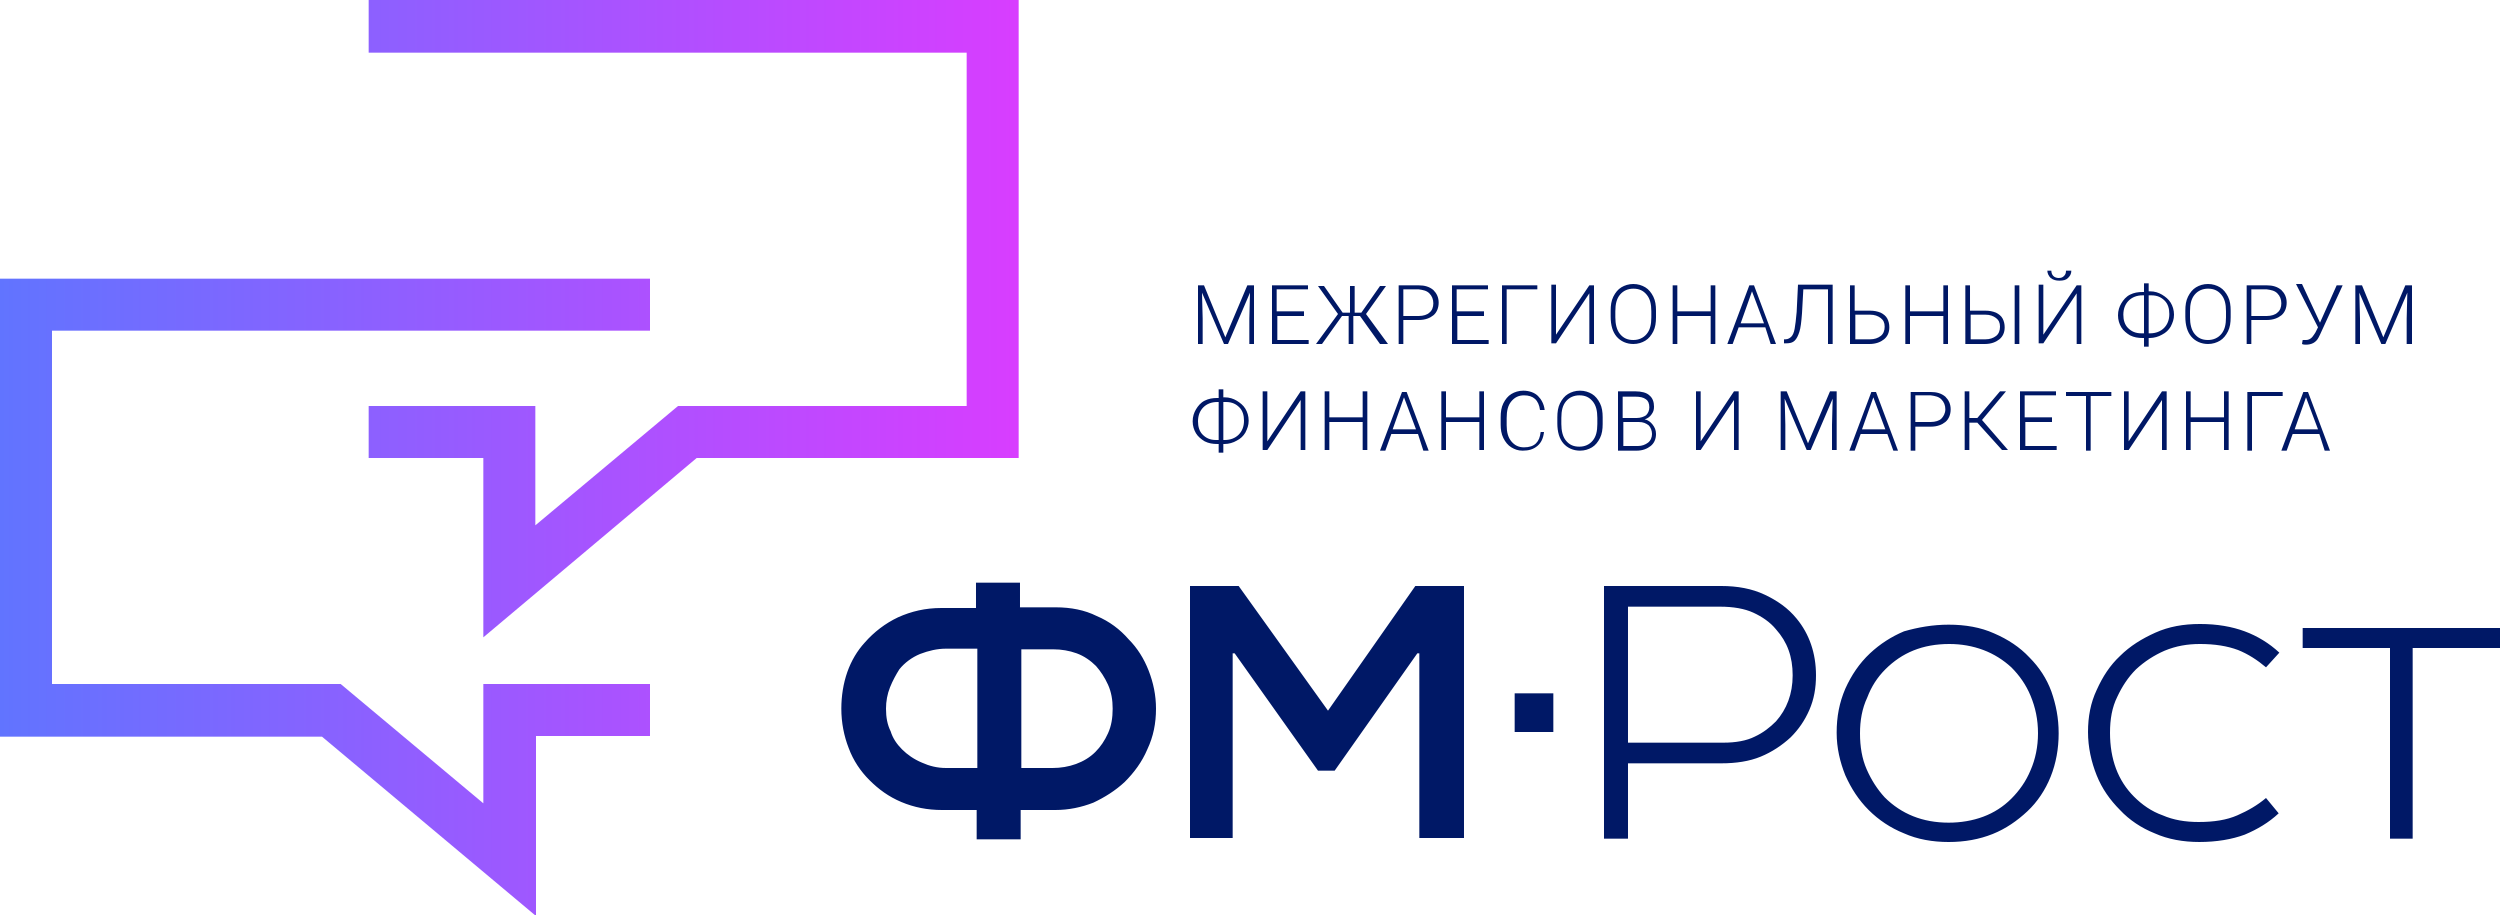 <?xml version="1.0" encoding="UTF-8"?> <svg xmlns="http://www.w3.org/2000/svg" version="1.1" id="Layer_1" x="0" y="0" viewBox="0 0 375 137.3" xml:space="preserve"><style>.st0{fill:#001866}</style><path class="st0" d="M153.2 91.1h5.2c2.2 0 4.3.4 6.1 1.3 1.9.8 3.5 2 4.8 3.5 1.3 1.3 2.3 2.9 3 4.7s1.1 3.7 1.1 5.7c0 2.2-.4 4.2-1.3 6.1-.8 1.9-2 3.5-3.4 4.9-1.4 1.3-3 2.3-4.7 3.1-1.8.7-3.7 1.1-5.7 1.1h-5.2v4.4h-6.6v-4.4h-5.2c-2.2 0-4.2-.4-6.1-1.2s-3.4-1.9-4.8-3.3c-1.3-1.3-2.4-2.9-3.1-4.8-.7-1.8-1.1-3.8-1.1-5.9 0-1.9.3-3.8.9-5.5s1.5-3.2 2.6-4.4c1.4-1.6 3.1-2.9 5-3.8 2-.9 4.1-1.4 6.5-1.4h5.2v-3.8h6.6v3.7zm-17.9 21.3c.8.8 1.8 1.5 3 2 1.1.5 2.3.8 3.6.8h4.7V97.3h-4.7c-1.3 0-2.6.3-3.9.8-1.2.5-2.3 1.3-3.1 2.3-.5.8-1 1.7-1.4 2.7s-.6 2.1-.6 3.2c0 1.3.2 2.4.7 3.4.3 1 .9 1.9 1.7 2.7m17.9-15.1v17.9h4.7c1.2 0 2.4-.2 3.5-.6s2.1-1 2.9-1.8 1.4-1.7 1.9-2.8.7-2.3.7-3.7c0-1.3-.2-2.5-.7-3.6s-1.1-2-1.8-2.8c-.8-.8-1.8-1.5-2.9-1.9s-2.3-.6-3.5-.6h-4.8zm32.6-9.4 13.4 18.7 13.1-18.7h7.3v37.8h-6.7V98h-.3l-12.4 17.6h-2.5L185.2 98h-.3v27.7h-6.4V87.9zm86.6 13.4c0 1.9-.3 3.6-1 5.2s-1.6 2.9-2.8 4.1c-1.3 1.2-2.8 2.2-4.5 2.9s-3.7 1-5.9 1h-14v11.3h-3.6V87.9h17.6c2.4 0 4.6.4 6.5 1.3s3.5 2 4.8 3.6c1.9 2.3 2.9 5.2 2.9 8.5m-13.9 10.1c1.9 0 3.5-.3 4.7-.9 1.3-.6 2.3-1.4 3.2-2.3 1.6-1.8 2.5-4.1 2.5-6.9s-.8-5-2.5-6.9c-.9-1.1-2.1-1.9-3.4-2.5s-3-.9-5-.9h-13.8v20.4zm33.8-17.7c2.5 0 4.8.4 6.8 1.3 2.1.9 3.9 2.1 5.3 3.6q2.25 2.25 3.3 5.1c.7 2 1.1 4 1.1 6.3s-.4 4.5-1.2 6.5-2 3.8-3.5 5.2-3.2 2.6-5.2 3.4q-3 1.2-6.6 1.2c-2.4 0-4.7-.4-6.7-1.3-2-.8-3.8-2-5.3-3.5s-2.6-3.2-3.5-5.2c-.8-2-1.3-4.1-1.3-6.4 0-2.4.4-4.5 1.3-6.6.9-2 2.1-3.8 3.7-5.3q2.25-2.1 5.1-3.3c2.1-.6 4.3-1 6.7-1M279 110c0 2 .3 3.8 1 5.4q1.05 2.4 2.7 4.2c2.5 2.5 5.7 3.8 9.6 3.8 1.8 0 3.6-.3 5.2-.9q2.4-.9 4.2-2.7c1.2-1.2 2.2-2.6 2.9-4.3.7-1.6 1.1-3.5 1.1-5.5 0-2.1-.4-3.9-1.1-5.6s-1.7-3.1-2.9-4.3c-1.2-1.1-2.6-2-4.2-2.6q-2.4-.9-5.1-.9c-4 0-7.1 1.3-9.6 3.8q-1.8 1.8-2.7 4.2c-.8 1.7-1.1 3.5-1.1 5.4m37.5-.1q0 3 .9 5.4t2.7 4.2c1.2 1.2 2.6 2.2 4.3 2.8 1.6.7 3.4 1 5.4 1 2.3 0 4.2-.3 5.8-1s3-1.5 4.3-2.6l1.9 2.3c-1.5 1.4-3.2 2.4-5.1 3.2-1.9.7-4.2 1.1-6.8 1.1-2.4 0-4.7-.4-6.7-1.3-2-.8-3.8-2-5.2-3.5-1.5-1.5-2.7-3.2-3.5-5.2s-1.3-4.2-1.3-6.5.4-4.4 1.3-6.3c.9-2 2-3.7 3.5-5.1 1.5-1.5 3.3-2.6 5.3-3.5s4.2-1.3 6.7-1.3c2.6 0 4.8.4 6.7 1.1s3.7 1.8 5.2 3.2l-2 2.2c-1.3-1.1-2.7-2-4.2-2.6q-2.4-.9-5.7-.9c-1.9 0-3.6.3-5.3 1-1.6.7-3 1.6-4.3 2.8-1.2 1.2-2.1 2.6-2.8 4.1-.8 1.6-1.1 3.4-1.1 5.4m28.9-15.7H375v3h-13.1v28.6h-3.4V97.2h-13.1zM227.2 104h5.8v5.8h-5.8z"></path><linearGradient id="SVGID_1_" gradientUnits="userSpaceOnUse" x1="0" y1="68.648" x2="152.785" y2="68.648"><stop offset="0" style="stop-color:#6174ff"></stop><stop offset="1" style="stop-color:#d83dff"></stop></linearGradient><path d="M72.5 95.6V68.7H55.3v-7.8h25v17.9l21.4-17.9H145v-53H55.3V0h97.5v68.7h-48.3zm7.8 14.8h17.2v-7.8h-25v17.9l-21.4-17.9H7.8v-53h89.7v-7.8H0v68.7h48.3l32.1 26.9v-27z" style="fill:url(#SVGID_1_)"></path><path class="st0" d="m180.6 42.8 3.2 7.8 3.3-7.8h1v8.8h-.7v-3.8l.1-3.9-3.3 7.7h-.6l-3.3-7.7.1 3.9v3.8h-.7v-8.8zm15.1 4.6h-4.1V51h4.7v.6h-5.5v-8.8h5.4v.6h-4.7v3.3h4.1v.7zm8.3 0h-1v4.2h-.7v-4.2h-1l-3 4.2h-.9l3.3-4.5-3-4.2h.9l2.8 4h1.1v-4h.7v4h1l2.8-4h.9l-3 4.2 3.3 4.5H207zm6.5.6v3.6h-.7v-8.8h3c.9 0 1.6.2 2.2.7.5.5.8 1.1.8 1.9s-.3 1.5-.8 1.9-1.2.7-2.2.7zm0-.6h2.3c.7 0 1.3-.2 1.6-.5.4-.3.6-.8.6-1.4q0-.9-.6-1.5c-.4-.4-.9-.5-1.6-.6h-2.3zm12.2 0h-4.1V51h4.7v.6h-5.5v-8.8h5.4v.6h-4.7v3.3h4.1v.7zm7.9-4H226v8.2h-.7v-8.8h5.3zm7.8-.6h.7v8.8h-.7V44l-5 7.5h-.7v-8.8h.7v7.5zm10 4.8c0 .8-.1 1.5-.4 2.1s-.7 1.1-1.2 1.4-1.1.5-1.8.5c-1 0-1.9-.4-2.5-1.1s-.9-1.7-.9-3v-.9c0-.8.1-1.5.4-2.1s.7-1.1 1.2-1.4 1.1-.5 1.8-.5 1.3.2 1.8.5.9.8 1.2 1.4.4 1.3.4 2.1zm-.7-.9c0-1.1-.2-1.9-.7-2.5s-1.1-.9-2-.9c-.8 0-1.5.3-2 .9s-.7 1.4-.7 2.5v.9c0 1 .2 1.9.7 2.5s1.1.9 2 .9c.8 0 1.5-.3 2-.9s.7-1.4.7-2.5zm9.6 4.9h-.7v-4.2h-5v4.2h-.7v-8.8h.7v3.9h5v-3.9h.7zm7.5-2.5h-4l-.9 2.5h-.8l3.3-8.8h.7l3.3 8.8h-.8zm-3.7-.6h3.5l-1.8-4.8zm13.8-5.7v8.8h-.7v-8.2h-3.7l-.2 3.6c-.1 1.3-.2 2.2-.4 2.8s-.4 1-.7 1.3-.7.4-1.3.4h-.3v-.6h.2c.4 0 .7-.2.9-.4s.4-.6.5-1.2c.1-.5.2-1.4.3-2.5l.2-4.1h5.2zm3.4 3.8h2.2c.6 0 1.1.1 1.6.3.4.2.8.5 1 .9s.3.8.3 1.3c0 .8-.3 1.4-.8 1.8s-1.2.7-2.2.7h-2.9v-8.8h.7v3.8zm0 .6v3.7h2.2c.7 0 1.2-.2 1.6-.5s.6-.8.6-1.4-.2-1-.6-1.3-.9-.5-1.6-.5zm13.9 4.4h-.7v-4.2h-5v4.2h-.7v-8.8h.7v3.9h5v-3.9h.7zm3.4-5h2.2c.6 0 1.1.1 1.6.3.4.2.8.5 1 .9s.3.8.3 1.3c0 .8-.3 1.4-.8 1.8s-1.2.7-2.2.7h-2.9v-8.8h.7v3.8zm0 .6v3.7h2.2c.7 0 1.2-.2 1.6-.5s.6-.8.6-1.4-.2-1-.6-1.3-.9-.5-1.6-.5zm7.3 4.4h-.7v-8.8h.7zm8.6-8.8h.7v8.8h-.7V44l-5 7.5h-.7v-8.8h.7v7.5zm-.8-2.2c0 .5-.2.8-.5 1.1s-.7.4-1.3.4c-.5 0-.9-.1-1.3-.4-.3-.3-.5-.7-.5-1.1h.6c0 .3.1.6.3.8s.5.3.8.3c.4 0 .6-.1.8-.3s.3-.4.3-.8zm11.6 3.1h.2c.7 0 1.3.2 1.8.5s1 .7 1.3 1.2.5 1.1.5 1.8-.2 1.2-.5 1.8c-.3.5-.7.9-1.3 1.2-.5.3-1.2.5-1.8.5h-.2V52h-.7v-1.3h-.2c-.7 0-1.3-.1-1.9-.4-.5-.3-1-.7-1.3-1.2s-.5-1.1-.5-1.8.2-1.3.5-1.8.7-1 1.3-1.3 1.2-.4 1.9-.4h.2v-1.3h.7zm-.9.6c-.9 0-1.6.3-2.1.8s-.8 1.2-.8 2.1c0 .8.2 1.5.7 2s1.1.8 2 .8h.4v-5.7zm.9 0V50h.2c.9 0 1.6-.3 2.1-.8s.8-1.2.8-2.1c0-.8-.2-1.5-.7-2s-1.1-.8-2-.8zm12.3 3.3c0 .8-.1 1.5-.4 2.1s-.7 1.1-1.2 1.4-1.1.5-1.8.5c-1 0-1.9-.4-2.5-1.1s-.9-1.7-.9-3v-.9c0-.8.1-1.5.4-2.1s.7-1.1 1.2-1.4 1.1-.5 1.8-.5 1.3.2 1.8.5.9.8 1.2 1.4.4 1.3.4 2.1zm-.7-.9c0-1.1-.2-1.9-.7-2.5s-1.1-.9-2-.9c-.8 0-1.5.3-2 .9s-.7 1.4-.7 2.5v.9c0 1 .2 1.9.7 2.5s1.1.9 2 .9c.8 0 1.5-.3 2-.9s.7-1.4.7-2.5zm3.8 1.3v3.6h-.7v-8.8h3c.9 0 1.6.2 2.2.7.5.5.8 1.1.8 1.9s-.3 1.5-.8 1.9-1.2.7-2.2.7zm0-.6h2.3c.7 0 1.3-.2 1.6-.5.4-.3.6-.8.6-1.4q0-.9-.6-1.5c-.4-.4-.9-.5-1.6-.6h-2.3zm10.3 1 2.5-5.6h.9l-3.4 7.4-.2.4c-.4.8-1.1 1.1-1.9 1.1-.2 0-.4 0-.6-.1l.1-.6h.5c.5 0 .9-.3 1.2-.8l.2-.3.4-.8-3.3-6.5h.9zm6.3-5.6 3.2 7.8 3.3-7.8h1v8.8h-.8v-3.8l.1-3.9-3.3 7.7h-.6l-3.3-7.7.1 3.9v3.8h-.7v-8.8zM183.5 59.6h.2c.7 0 1.3.2 1.8.5s1 .7 1.3 1.2.5 1.1.5 1.8-.2 1.2-.5 1.8c-.3.5-.7.9-1.3 1.2-.5.3-1.2.5-1.8.5h-.2v1.3h-.7v-1.3h-.2c-.7 0-1.3-.1-1.9-.4-.5-.3-1-.7-1.3-1.2s-.5-1.1-.5-1.8.2-1.3.5-1.8.7-1 1.3-1.3 1.2-.4 1.9-.4h.2v-1.3h.7zm-.9.7c-.9 0-1.6.3-2.1.8s-.8 1.2-.8 2.1c0 .8.2 1.5.7 2s1.1.8 2 .8h.4v-5.7zm.9 0V66h.2c.9 0 1.6-.3 2.1-.8s.8-1.2.8-2.1c0-.8-.2-1.5-.7-2s-1.1-.8-2-.8zm11.6-1.6h.7v8.8h-.7V60l-5 7.5h-.7v-8.8h.7v7.5zm10 8.8h-.7v-4.2h-5v4.2h-.7v-8.8h.7v3.9h5v-3.9h.7zm7.6-2.4h-4l-.9 2.5h-.8l3.3-8.8h.7l3.3 8.8h-.8zm-3.8-.7h3.5l-1.8-4.8zm13.7 3.1h-.7v-4.2h-5v4.2h-.7v-8.8h.7v3.9h5v-3.9h.7zm9-2.7c-.1.9-.4 1.6-1 2.1s-1.3.7-2.2.7c-.7 0-1.2-.2-1.7-.5s-.9-.8-1.2-1.4-.4-1.3-.4-2v-1.1c0-.8.1-1.5.4-2.1s.7-1.1 1.2-1.4 1.1-.5 1.8-.5c.9 0 1.7.3 2.2.8s.9 1.2 1 2.1h-.7c-.2-1.5-1-2.2-2.4-2.2-.8 0-1.4.3-1.9.9s-.7 1.4-.7 2.5v1.1c0 1 .2 1.8.7 2.4s1.1.9 1.9.9q1.2 0 1.8-.6c.4-.4.6-.9.7-1.7zm8.8-1.2c0 .8-.1 1.5-.4 2.1s-.7 1.1-1.2 1.4-1.1.5-1.8.5c-1 0-1.9-.4-2.5-1.1q-.9-1.05-.9-3v-.9c0-.8.1-1.5.4-2.1s.7-1.1 1.2-1.4 1.1-.5 1.8-.5 1.3.2 1.8.5.9.8 1.2 1.4.4 1.3.4 2.1zm-.8-.9c0-1.1-.2-1.9-.7-2.5s-1.1-.9-2-.9c-.8 0-1.5.3-2 .9s-.7 1.4-.7 2.5v.9c0 1 .2 1.9.7 2.5s1.1.9 2 .9c.8 0 1.5-.3 2-.9s.7-1.4.7-2.5zm3.1 4.8v-8.8h2.6c.9 0 1.7.2 2.1.6.5.4.7 1 .7 1.7 0 .5-.1.8-.4 1.2-.2.3-.6.6-1 .7.5.1.9.4 1.2.8s.5.8.5 1.4c0 .8-.3 1.4-.8 1.8s-1.2.7-2.1.7h-2.8zm.8-4.8h2c.6 0 1.1-.2 1.4-.4.3-.3.5-.7.5-1.2 0-.6-.2-1-.5-1.2-.4-.3-.9-.4-1.6-.4h-1.9v3.2zm0 .6v3.6h2.2c.6 0 1.1-.2 1.5-.5s.6-.8.6-1.3-.2-1-.5-1.3c-.4-.3-.8-.5-1.5-.5zm16.6-4.6h.7v8.8h-.7V60l-5 7.5h-.7v-8.8h.7v7.5zm7.9 0 3.2 7.8 3.3-7.8h1v8.8h-.7v-3.8l.1-3.9-3.3 7.7h-.6l-3.3-7.7.1 3.9v3.8h-.7v-8.8zm15.1 6.4h-4l-.9 2.5h-.8l3.3-8.8h.7l3.3 8.8h-.7zm-3.8-.7h3.5l-1.8-4.8zm8-.4v3.6h-.7v-8.8h3c.9 0 1.6.2 2.2.7.5.5.8 1.1.8 1.9s-.3 1.5-.8 1.9-1.2.7-2.2.7zm0-.7h2.3c.7 0 1.3-.2 1.6-.5s.6-.8.6-1.4q0-.9-.6-1.5c-.4-.4-.9-.5-1.6-.6h-2.3zm9.3.1h-1.2v4.1h-.7v-8.8h.7v4h1.2l3.4-4h.9l-3.6 4.3 3.9 4.5h-.9zm11.3-.1h-4.1v3.6h4.7v.6H303v-8.8h5.4v.6h-4.7v3.3h4.1v.7zm8.7-3.9h-3v8.2h-.7v-8.2h-3v-.6h6.8v.6zm7.7-.7h.7v8.8h-.7V60l-5 7.5h-.7v-8.8h.7v7.5zm10 8.8h-.7v-4.2h-5v4.2h-.7v-8.8h.7v3.9h5v-3.9h.7zm8.1-8.1h-4.6v8.2h-.7v-8.8h5.3zm5.5 5.7h-4l-.9 2.5h-.8l3.3-8.8h.7l3.3 8.8h-.8zm-3.7-.7h3.5l-1.8-4.8z"></path></svg> 